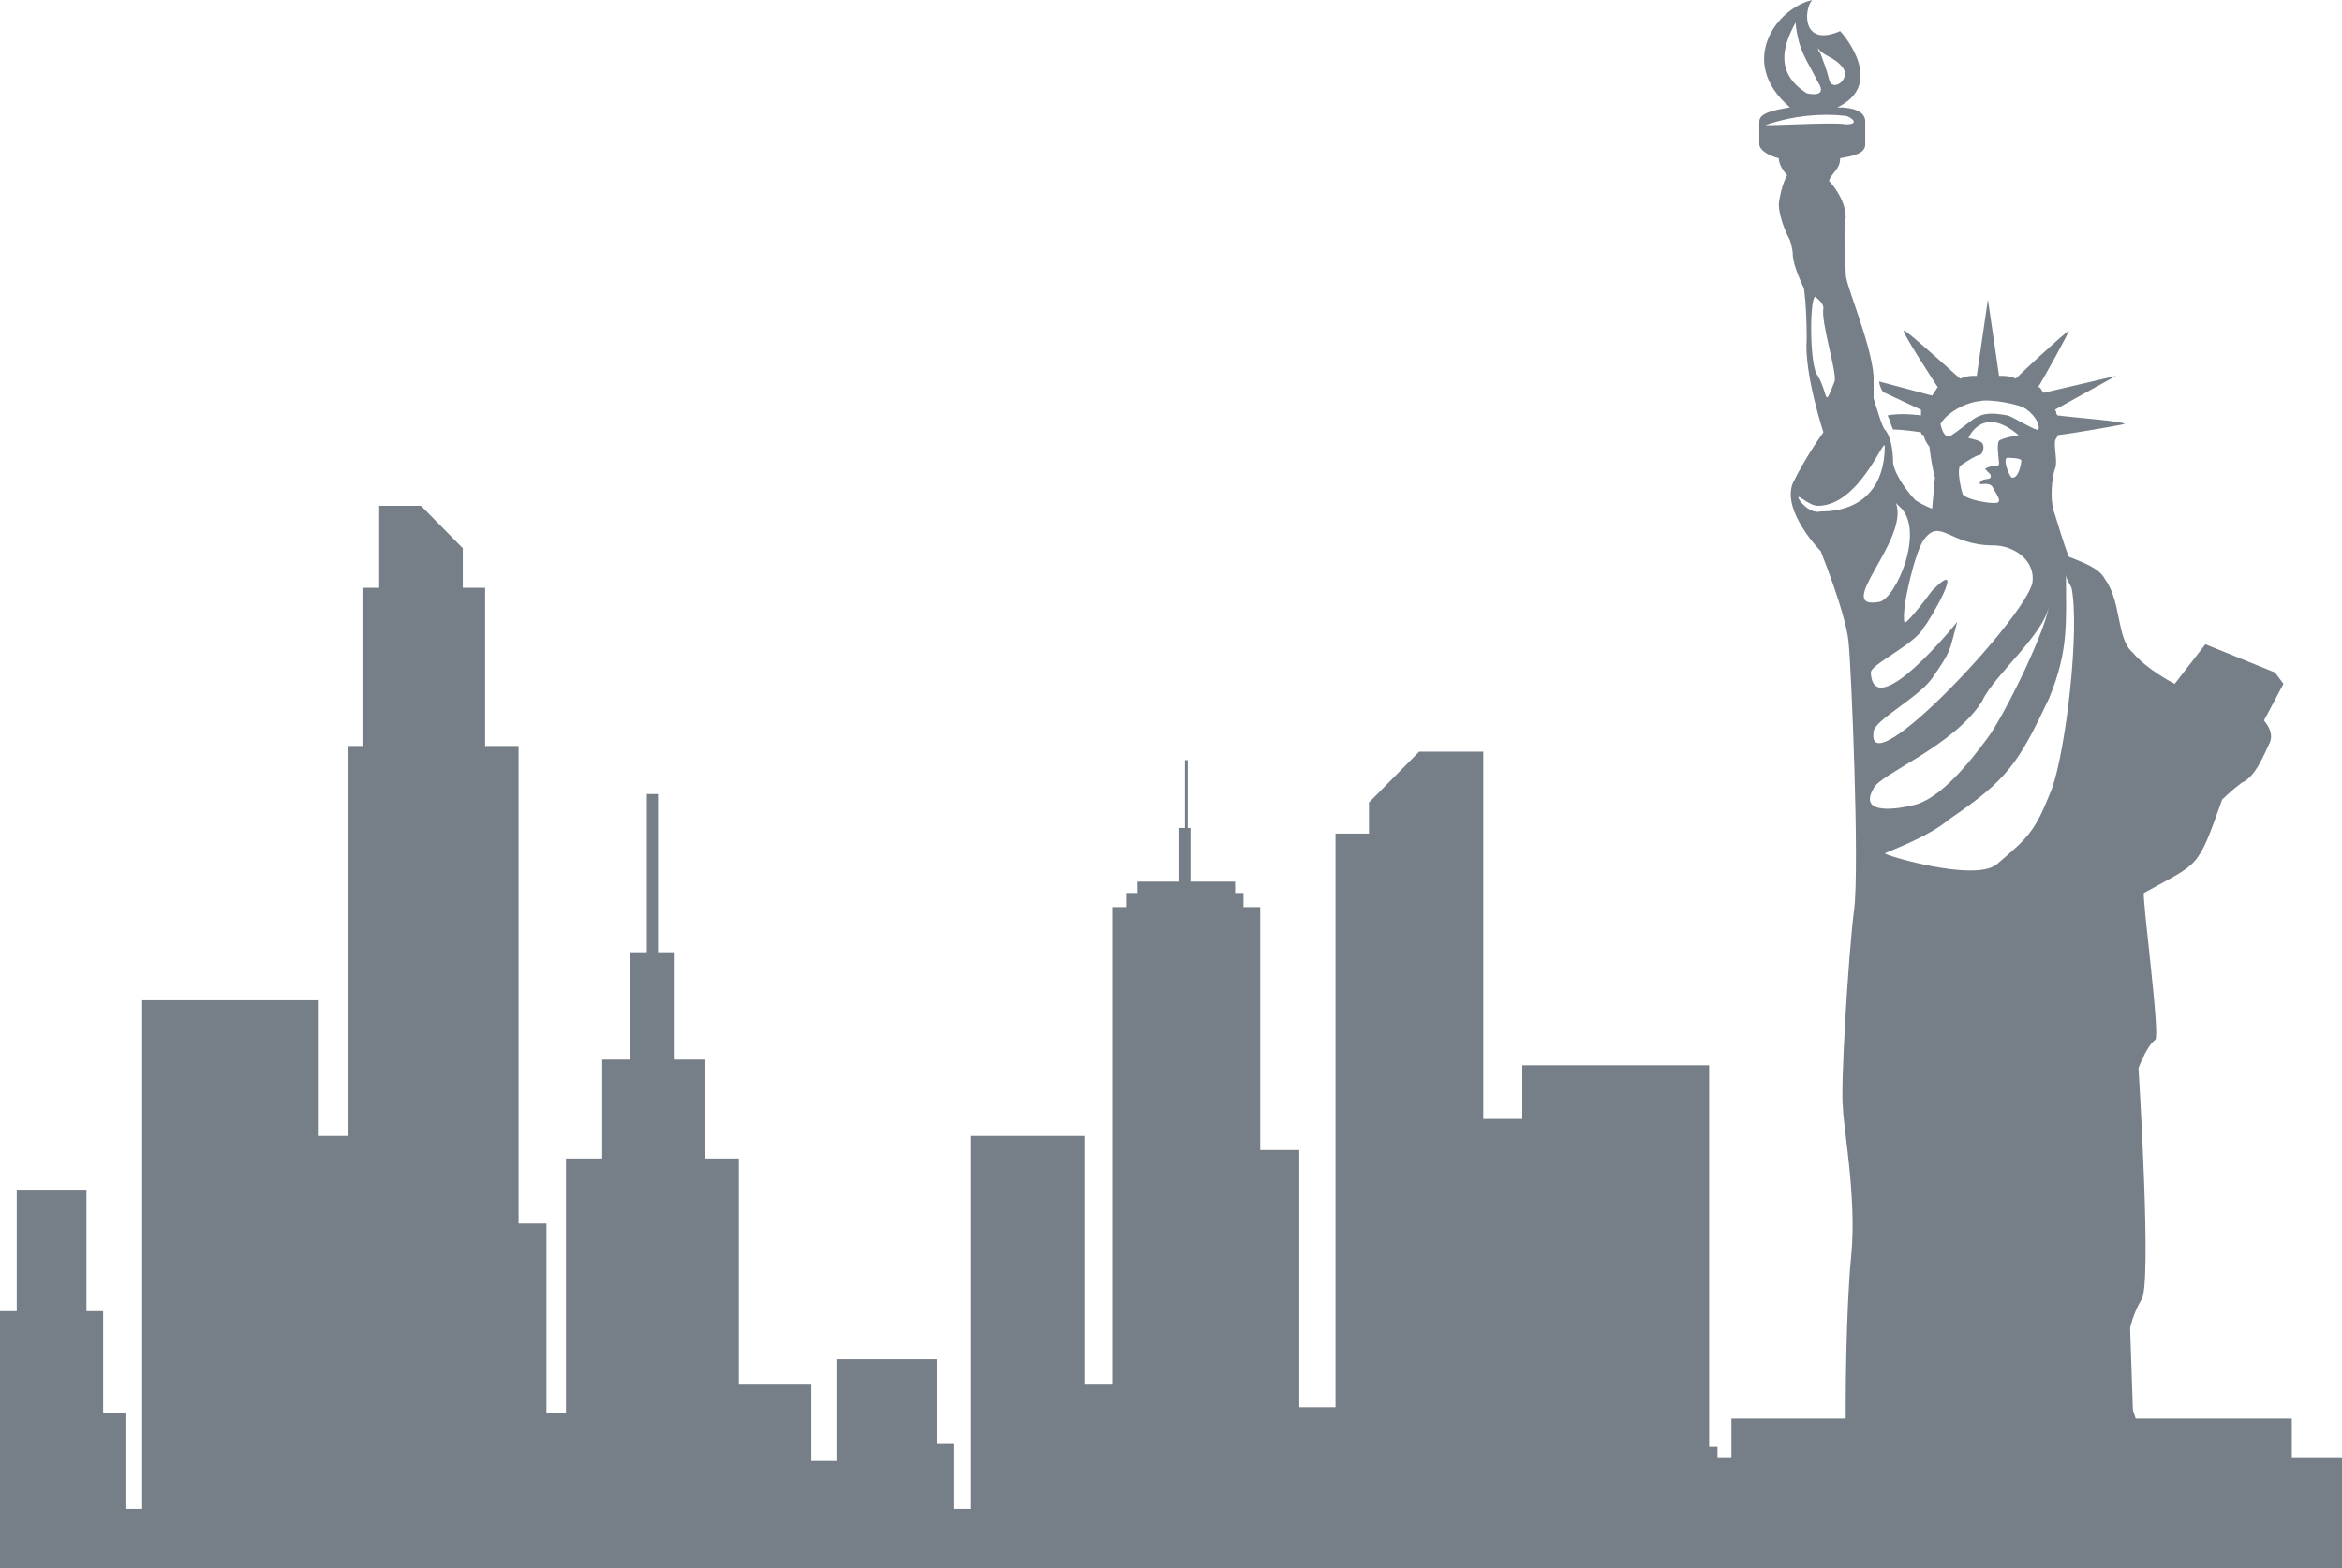 <?xml version="1.0" encoding="UTF-8"?>
<svg width="109px" height="73px" viewBox="0 0 109 73" version="1.1" xmlns="http://www.w3.org/2000/svg" xmlns:xlink="http://www.w3.org/1999/xlink">
    <!-- Generator: Sketch 52.2 (67145) - http://www.bohemiancoding.com/sketch -->
    <title>Shape</title>
    <desc>Created with Sketch.</desc>
    <g id="Page-1" stroke="none" stroke-width="1" fill="none" fill-rule="evenodd">
        <g id="noun_New-York_1497621" fill="#767E88">
            <path d="M62.156,38.802 L63.713,38.802 L63.713,37.355 L66.049,34.987 L69.033,34.987 L69.033,38.802 L69.033,39.723 L69.033,52.086 L70.85,52.086 L70.85,49.587 L79.544,49.587 L79.544,67.344 L79.933,67.344 L79.933,67.87 L80.582,67.87 L80.582,66.029 L85.902,66.029 L85.902,65.371 C85.902,65.371 85.902,61.031 86.162,58.4 C86.421,55.769 85.773,52.35 85.773,51.56 C85.643,50.771 86.032,44.326 86.292,42.353 C86.551,40.38 86.162,31.041 86.032,29.858 C85.902,28.542 84.735,25.649 84.735,25.649 C84.735,25.649 82.918,23.807 83.437,22.492 C84.086,21.177 84.864,20.124 84.864,20.124 C84.864,20.124 83.956,17.362 84.086,15.784 C84.086,14.205 83.956,13.416 83.956,13.416 C83.956,13.416 83.437,12.364 83.437,11.838 C83.437,11.575 83.307,11.18 83.307,11.18 C83.307,11.18 82.788,10.259 82.788,9.47 C82.918,8.55 83.177,8.155 83.177,8.155 C83.177,8.155 82.788,7.76 82.788,7.366 C82.269,7.234 81.88,6.971 81.88,6.708 C81.88,6.445 81.88,6.05 81.88,5.656 C81.88,5.261 82.529,5.13 83.307,4.998 C80.842,2.894 82.658,0.395 84.345,0 C83.956,0.395 83.826,2.236 85.643,1.447 C85.902,1.71 87.719,3.946 85.513,4.998 C86.421,4.998 86.811,5.261 86.811,5.656 C86.811,6.05 86.811,6.445 86.811,6.708 C86.811,7.103 86.421,7.234 85.643,7.366 C85.643,7.892 85.254,8.023 85.124,8.418 C85.124,8.418 85.902,9.207 85.902,10.128 C85.773,10.917 85.902,12.232 85.902,12.759 C85.902,13.285 87.07,15.915 87.2,17.494 C87.2,17.757 87.2,18.151 87.2,18.546 C87.33,18.941 87.589,19.861 87.719,19.993 C87.979,20.256 88.108,20.914 88.108,21.571 C88.238,22.229 88.887,23.018 89.146,23.281 C89.536,23.544 89.925,23.676 89.925,23.676 L90.055,22.229 C90.055,22.229 89.925,21.834 89.795,20.782 C89.665,20.65 89.536,20.387 89.536,20.256 C89.406,20.256 89.406,20.124 89.406,20.124 C89.406,20.124 88.627,19.993 88.108,19.993 C87.979,19.73 87.979,19.598 87.849,19.335 C88.498,19.204 89.406,19.335 89.406,19.335 L89.406,19.072 L87.719,18.283 C87.589,18.283 87.46,17.888 87.46,17.757 L89.925,18.414 L90.185,18.02 C90.185,18.02 88.368,15.258 88.627,15.389 C88.757,15.389 91.223,17.625 91.223,17.625 C91.612,17.494 91.612,17.494 92.001,17.494 L92.52,13.942 L93.039,17.494 C93.299,17.494 93.558,17.494 93.818,17.625 C94.077,17.362 95.764,15.784 96.283,15.389 C96.413,15.258 95.115,17.625 94.856,18.02 C94.986,18.02 94.986,18.151 95.115,18.283 L98.489,17.494 L95.635,19.072 C95.764,19.204 95.635,19.204 95.764,19.335 C96.802,19.467 98.749,19.598 98.879,19.73 C99.008,19.73 96.802,20.124 95.764,20.256 C95.764,20.387 95.635,20.387 95.635,20.65 C95.635,21.045 95.764,21.571 95.635,21.834 C95.505,22.229 95.375,23.281 95.635,23.939 C95.764,24.333 96.024,25.254 96.283,25.912 C96.932,26.175 97.711,26.438 97.97,26.964 C98.749,28.016 98.489,29.726 99.268,30.384 C99.917,31.173 101.214,31.831 101.214,31.831 L102.642,29.989 L105.886,31.305 L106.275,31.831 L105.367,33.541 C105.367,33.541 105.886,34.067 105.626,34.593 C105.367,35.119 104.977,36.171 104.329,36.434 C103.81,36.829 103.42,37.223 103.42,37.223 C102.252,40.512 102.382,40.117 99.787,41.564 C99.657,41.564 100.565,48.272 100.306,48.404 C99.917,48.667 99.527,49.719 99.527,49.719 C99.527,49.719 100.176,59.978 99.657,60.505 C99.268,61.162 99.138,61.82 99.138,61.82 L99.268,65.634 L99.398,66.029 L106.664,66.029 L106.664,67.87 L109,67.87 L109,73 L79.933,73 L78.765,73 L78.117,73 L0,73 C0,69.054 0,65.108 0,61.031 L0.779,61.031 L0.779,55.375 L4.023,55.375 L4.023,61.031 L4.801,61.031 L4.801,65.766 L5.839,65.766 L5.839,70.238 L6.618,70.238 L6.618,46.562 L14.793,46.562 L14.793,52.876 L16.22,52.876 L16.22,34.724 L16.869,34.724 L16.869,27.359 L17.648,27.359 L17.648,23.544 L19.594,23.544 L21.54,25.517 L21.54,27.359 L22.579,27.359 L22.579,34.724 L24.136,34.724 L24.136,56.953 L25.433,56.953 L25.433,65.766 L26.342,65.766 L26.342,53.928 L28.029,53.928 L28.029,49.324 L29.326,49.324 L29.326,44.326 L30.105,44.326 L30.105,36.96 L30.624,36.96 L30.624,44.326 L31.402,44.326 L31.402,49.324 L32.83,49.324 L32.83,53.928 L34.387,53.928 L34.387,64.45 L37.761,64.45 L37.761,68.002 L38.929,68.002 L38.929,63.267 L43.6,63.267 L43.6,67.213 L44.379,67.213 L44.379,70.238 L45.157,70.238 L45.157,52.876 L50.477,52.876 L50.477,64.45 L51.775,64.45 L51.775,42.222 L52.424,42.222 L52.424,41.564 L52.943,41.564 L52.943,41.038 L54.889,41.038 L54.889,38.539 L55.149,38.539 L55.149,35.382 L55.279,35.382 L55.279,38.539 L55.408,38.539 L55.408,41.038 L57.485,41.038 L57.485,41.564 L57.874,41.564 L57.874,42.222 L58.652,42.222 L58.652,53.533 L60.469,53.533 L60.469,65.503 L62.156,65.503 L62.156,38.802 Z M82.269,5.787 C83.437,5.393 84.735,5.261 85.902,5.393 C86.032,5.393 86.681,5.787 85.902,5.787 C85.383,5.656 81.49,5.919 82.269,5.787 Z M84.475,13.811 C84.215,13.942 84.215,17.099 84.605,17.494 C85.124,18.414 84.864,19.072 85.383,17.757 C85.513,17.362 84.735,14.995 84.864,14.337 C84.864,14.074 84.475,13.811 84.475,13.811 Z M84.605,2.236 C84.864,2.631 85.383,2.631 85.773,3.157 C86.162,3.683 85.254,4.341 85.124,3.683 C84.994,3.157 84.864,2.894 84.735,2.499 C84.605,2.368 84.605,2.236 84.605,2.236 Z M83.567,1.052 C82.918,2.236 82.658,3.42 84.086,4.341 C84.086,4.341 85.124,4.604 84.605,3.814 C84.086,2.762 83.696,2.368 83.567,1.052 Z M95.375,28.016 C95.375,29.068 93.299,33.277 92.52,34.33 C91.742,35.382 90.314,37.223 89.017,37.486 C88.498,37.618 86.421,38.013 87.2,36.697 C87.46,36.04 90.963,34.724 92.261,32.62 C92.78,31.436 95.375,29.332 95.375,28.016 Z M89.536,25.123 C90.314,24.07 90.704,25.386 92.78,25.386 C93.688,25.386 94.726,26.043 94.596,27.095 C94.337,28.674 86.811,36.697 87.2,34.067 C87.2,33.541 89.276,32.488 89.925,31.568 C90.833,30.252 90.704,30.384 91.093,28.937 C91.223,28.805 87.2,33.804 87.07,31.305 C87.07,30.91 89.146,29.989 89.536,29.2 C89.795,28.937 91.612,25.78 89.925,27.49 C89.536,28.016 88.627,29.2 88.627,28.937 C88.498,28.279 89.146,25.649 89.536,25.123 Z M88.238,23.413 C88.887,25.123 85.254,28.411 87.46,28.016 C88.238,27.885 89.665,24.596 88.368,23.544 L88.238,23.413 Z M83.696,23.15 C83.696,23.018 84.215,23.544 84.605,23.544 C86.551,23.544 87.719,20.256 87.719,20.782 C87.719,22.492 86.811,23.807 84.735,23.807 C84.215,23.939 83.696,23.281 83.696,23.15 Z M96.154,26.701 C96.154,29.068 96.283,30.252 95.375,32.488 C93.948,35.514 93.429,36.303 90.704,38.144 C89.795,38.933 87.979,39.591 87.719,39.723 C87.849,39.854 91.871,41.038 92.91,40.249 C94.467,38.933 94.726,38.67 95.505,36.697 C96.154,34.856 96.802,29.332 96.413,27.359 C96.283,27.095 96.154,26.964 96.154,26.701 Z M93.039,21.571 C93.039,21.703 92.91,21.703 92.78,21.703 C92.52,21.703 92.39,21.834 92.39,21.834 L92.65,22.097 L92.65,22.229 C92.52,22.36 92.261,22.229 92.131,22.492 C92.131,22.623 92.65,22.36 92.78,22.755 C92.78,22.755 93.039,23.15 93.039,23.281 C93.039,23.413 92.91,23.413 92.78,23.413 C92.52,23.413 91.612,23.281 91.352,23.018 C91.223,22.623 91.093,21.834 91.223,21.703 C91.352,21.571 92.001,21.177 92.131,21.177 C92.261,21.177 92.39,20.782 92.261,20.65 C92.261,20.519 91.612,20.387 91.612,20.387 C91.612,20.387 92.261,18.809 93.948,20.256 C93.948,20.256 93.169,20.387 93.039,20.519 C92.91,20.65 93.039,21.44 93.039,21.571 Z M93.688,22.229 C93.558,22.36 93.169,21.308 93.429,21.308 C93.429,21.308 94.077,21.308 94.077,21.44 C94.077,21.571 93.948,22.229 93.688,22.229 Z M93.429,19.335 C92.001,19.072 92.001,19.467 90.833,20.256 C90.444,20.519 90.314,19.73 90.314,19.73 C90.704,19.072 91.742,18.677 92.131,18.677 C92.52,18.546 94.077,18.809 94.337,19.072 C94.726,19.335 94.986,19.861 94.856,19.993 C94.856,20.124 93.558,19.335 93.429,19.335 Z" id="Shape"></path>
        </g>
    </g>
</svg>